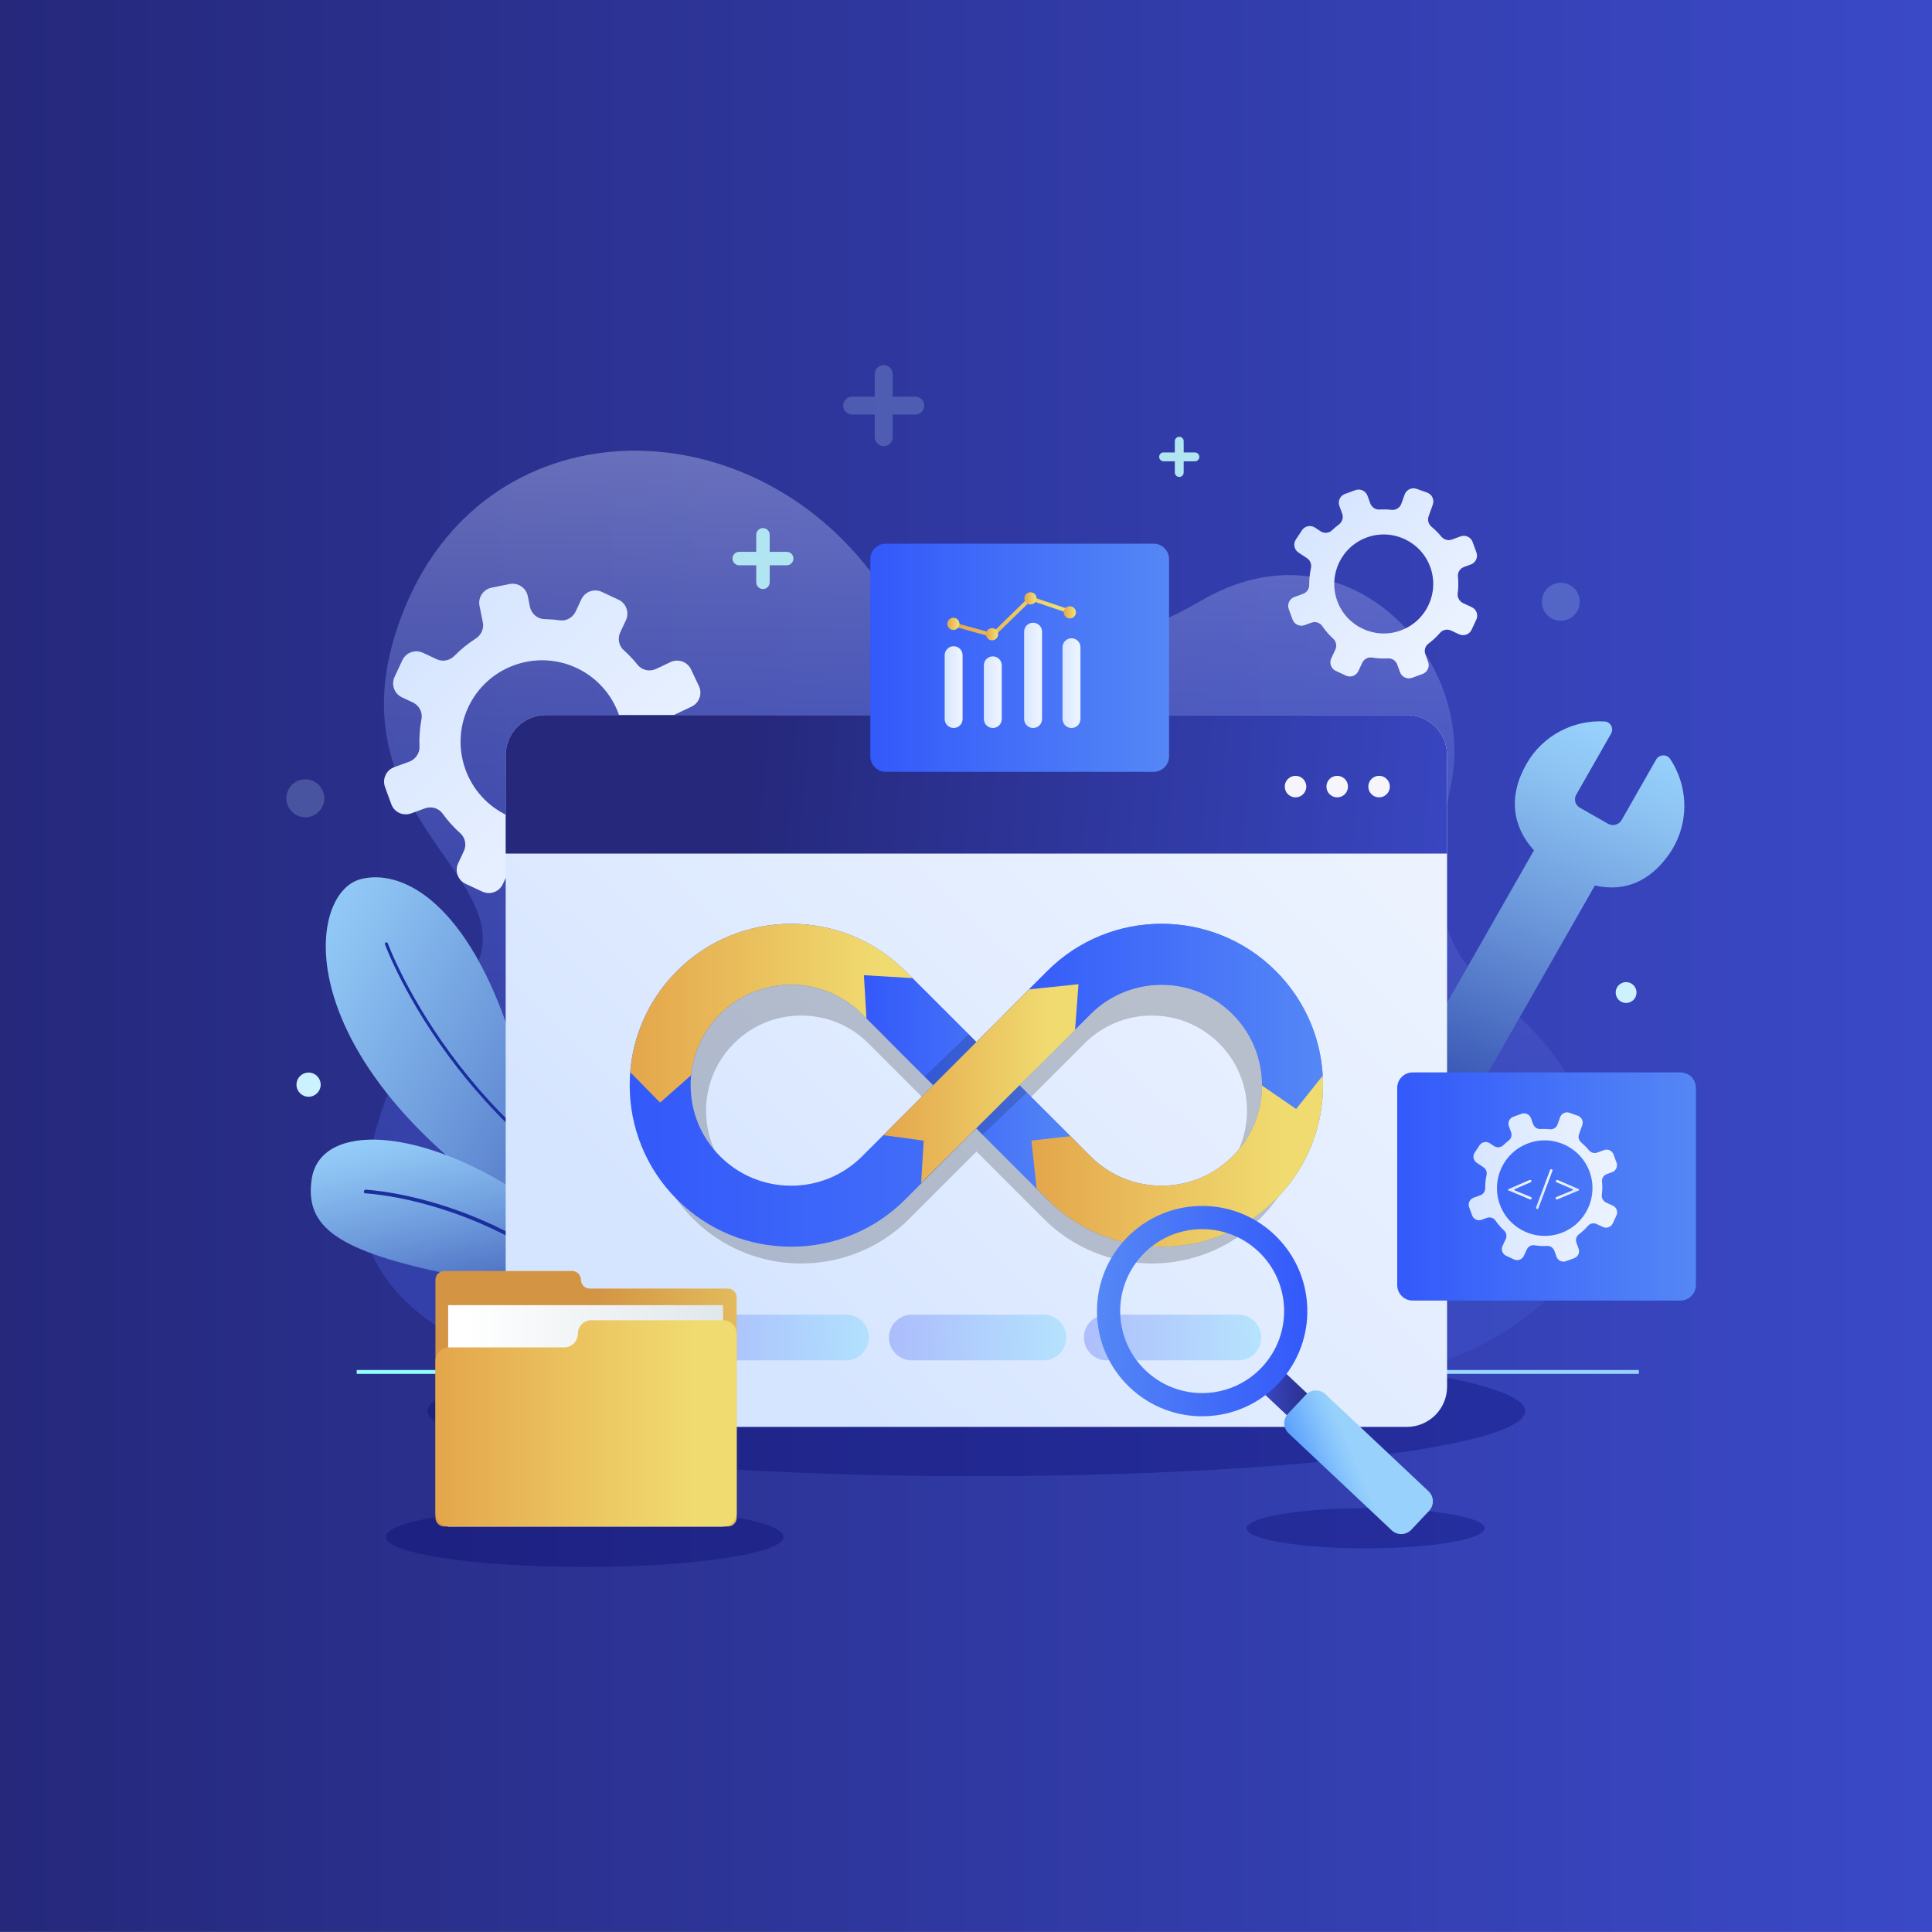 <?xml version="1.0" encoding="utf-8"?>
<!-- Generator: Adobe Illustrator 27.5.0, SVG Export Plug-In . SVG Version: 6.00 Build 0)  -->
<svg version="1.1" xmlns="http://www.w3.org/2000/svg" xmlns:xlink="http://www.w3.org/1999/xlink" x="0px" y="0px"
	 viewBox="0 0 500 500" style="enable-background:new 0 0 500 500;" xml:space="preserve">
<rect x="0" y="0" width="500" height="500" fill="#808080" stroke="none"/>
<g id="BACKGROUND">
	
		<linearGradient id="SVGID_1_" gradientUnits="userSpaceOnUse" x1="2.300138e-05" y1="250.043" x2="500" y2="250.043" gradientTransform="matrix(-1 0 0 -1 500 500)">
		<stop  offset="0" style="stop-color:#3A49C7"/>
		<stop  offset="1" style="stop-color:#25287B"/>
	</linearGradient>
	<polygon style="fill:url(#SVGID_1_);" points="0,-0.043 500,-0.043 500,499.957 0,499.957 	"/>
</g>
<g id="OBJECTS">
	
		<linearGradient id="_x3C_Path_x3E__00000053517450760595397690000015218066610120627132_" gradientUnits="userSpaceOnUse" x1="247.133" y1="397.454" x2="244.999" y2="63.334" gradientTransform="matrix(-1 0 0 1 500.778 0)">
		<stop  offset="0" style="stop-color:#3E51C9;stop-opacity:0.67"/>
		<stop  offset="0.249" style="stop-color:#4153CA;stop-opacity:0.67"/>
		<stop  offset="0.398" style="stop-color:#495BCC;stop-opacity:0.67"/>
		<stop  offset="0.521" style="stop-color:#5768D0;stop-opacity:0.67"/>
		<stop  offset="0.629" style="stop-color:#6B7AD6;stop-opacity:0.67"/>
		<stop  offset="0.728" style="stop-color:#8692DD;stop-opacity:0.67"/>
		<stop  offset="0.82" style="stop-color:#A6AFE6;stop-opacity:0.67"/>
		<stop  offset="0.907" style="stop-color:#CCD1F1;stop-opacity:0.67"/>
		<stop  offset="0.987" style="stop-color:#F7F8FD;stop-opacity:0.67"/>
		<stop  offset="1" style="stop-color:#FFFFFF;stop-opacity:0.67"/>
	</linearGradient>
	
		<path id="_x3C_Path_x3E__00000098192004759918720970000006433018129341334684_" style="opacity:0.7;fill:url(#_x3C_Path_x3E__00000053517450760595397690000015218066610120627132_);" d="
		M362.033,354.869c13.721,0,69.153-23.855,48.203-68.329c-18.246-38.732-46.698-25.35-34.69-83.612
		c6.777-32.882-27.375-69.162-64.488-47.588c-20.956,12.182-62.264,27.13-82.718-3.176c-32.237-47.765-101.219-48.509-123.412,4.736
		c-23.767,57.02,37.7,71.138,14.845,98.486c-8.434,10.093-18.746,14.857-25.696,50.678c-4.905,25.278,22.921,45.641,47.823,46.395
		L362.033,354.869z"/>
	<g>
		<path style="opacity:0.2;fill:#CCF2FF;" d="M83.927,206.597c0,2.714-2.201,4.915-4.915,4.915c-2.715,0-4.915-2.201-4.915-4.915
			c0-2.715,2.2-4.915,4.915-4.915C81.727,201.682,83.927,203.882,83.927,206.597z"/>
		<path style="fill:#CCF2FF;" d="M423.534,256.869c0,1.491-1.209,2.7-2.7,2.7c-1.491,0-2.7-1.209-2.7-2.7c0-1.491,1.209-2.7,2.7-2.7
			C422.326,254.169,423.534,255.378,423.534,256.869z"/>
		<path style="fill:#B1E5F2;" d="M309.243,117.088h-2.904v-2.902c0-0.633-0.515-1.148-1.149-1.148c-0.634,0-1.148,0.514-1.148,1.148
			v2.902h-2.902c-0.634,0-1.149,0.515-1.149,1.148c0,0.634,0.515,1.149,1.149,1.149h2.902v2.903c0,0.634,0.515,1.148,1.148,1.148
			c0.634,0,1.149-0.515,1.149-1.148v-2.903h2.904c0.634,0,1.149-0.515,1.149-1.149C310.391,117.603,309.877,117.088,309.243,117.088
			z"/>
		<path style="fill:#B1E5F2;" d="M203.602,142.81h-4.405v-4.403c0-0.961-0.781-1.741-1.743-1.741c-0.961,0-1.742,0.78-1.742,1.741
			v4.403h-4.402c-0.961,0-1.743,0.781-1.743,1.742c0,0.962,0.781,1.743,1.743,1.743h4.402v4.404c0,0.961,0.781,1.742,1.742,1.742
			c0.962,0,1.743-0.781,1.743-1.742v-4.404h4.405c0.962,0,1.742-0.781,1.742-1.743C205.344,143.59,204.564,142.81,203.602,142.81z"
			/>
		<path style="fill:#CCF2FF;" d="M82.991,280.707c0,1.729-1.402,3.131-3.131,3.131c-1.729,0-3.132-1.402-3.132-3.131
			c0-1.729,1.402-3.131,3.132-3.131C81.59,277.576,82.991,278.978,82.991,280.707z"/>
		<path style="opacity:0.2;fill:#CCF2FF;" d="M408.849,155.736c0,2.714-2.2,4.915-4.915,4.915c-2.715,0-4.915-2.2-4.915-4.915
			c0-2.715,2.201-4.915,4.915-4.915C406.649,150.821,408.849,153.021,408.849,155.736z"/>
		<path style="opacity:0.2;fill:#CCF2FF;" d="M236.876,102.649h-5.858v-5.855c0-1.278-1.039-2.316-2.318-2.316
			c-1.278,0-2.316,1.038-2.316,2.316v5.855h-5.854c-1.278,0-2.317,1.038-2.317,2.316c0,1.279,1.039,2.317,2.317,2.317h5.854v5.856
			c0,1.279,1.038,2.317,2.316,2.317c1.279,0,2.318-1.038,2.318-2.317v-5.856h5.858c1.28,0,2.317-1.038,2.317-2.317
			C239.193,103.688,238.155,102.649,236.876,102.649z"/>
	</g>
	<g>
		
			<linearGradient id="SVGID_00000124875887151059744160000017688601012021393802_" gradientUnits="userSpaceOnUse" x1="322.638" y1="395.516" x2="384.218" y2="395.516">
			<stop  offset="0.031" style="stop-color:#00006A"/>
			<stop  offset="1" style="stop-color:#00006A"/>
		</linearGradient>
		<path style="opacity:0.3;fill:url(#SVGID_00000124875887151059744160000017688601012021393802_);" d="M384.218,395.516
			c0,2.869-13.785,5.195-30.79,5.195c-17.005,0-30.79-2.326-30.79-5.195c0-2.869,13.785-5.195,30.79-5.195
			C370.433,390.322,384.218,392.647,384.218,395.516z"/>
		
			<linearGradient id="SVGID_00000124160079171560840120000002235949662874991011_" gradientUnits="userSpaceOnUse" x1="99.841" y1="397.744" x2="202.774" y2="397.744">
			<stop  offset="0.031" style="stop-color:#00006A"/>
			<stop  offset="1" style="stop-color:#00006A"/>
		</linearGradient>
		
			<ellipse style="opacity:0.3;fill:url(#SVGID_00000124160079171560840120000002235949662874991011_);" cx="151.308" cy="397.744" rx="51.467" ry="7.778"/>
		
			<linearGradient id="SVGID_00000118358872670069751080000010418184450004476853_" gradientUnits="userSpaceOnUse" x1="110.664" y1="365.201" x2="394.707" y2="365.201">
			<stop  offset="0.031" style="stop-color:#00006A"/>
			<stop  offset="1" style="stop-color:#00006A"/>
		</linearGradient>
		
			<ellipse style="opacity:0.3;fill:url(#SVGID_00000118358872670069751080000010418184450004476853_);" cx="252.686" cy="365.201" rx="142.022" ry="16.834"/>
	</g>
	<g>
		
			<linearGradient id="_x3C_Path_x3E__00000029766536417769873260000011803613548979217294_" gradientUnits="userSpaceOnUse" x1="119.067" y1="184.776" x2="199.575" y2="184.776" gradientTransform="matrix(0.706 0.708 -0.708 0.706 158.42 -51.839)">
			<stop  offset="0" style="stop-color:#D6E5FF"/>
			<stop  offset="0.306" style="stop-color:#DEEAFF"/>
			<stop  offset="1" style="stop-color:#ECF3FF"/>
		</linearGradient>
		
			<path id="_x3C_Path_x3E__00000038402885405907841420000010402147086606555537_" style="fill:url(#_x3C_Path_x3E__00000029766536417769873260000011803613548979217294_);" d="
			M130.123,228.814l1.468-3.146c0.733-1.57,2.399-2.528,4.114-2.277c2.274,0.332,4.556,0.41,6.807,0.249
			c1.757-0.126,3.372,0.968,3.975,2.623l1.298,3.569c0.755,2.075,3.049,3.146,5.124,2.391l4.462-1.622
			c2.075-0.755,3.146-3.049,2.391-5.125l-1.374-3.777c-0.599-1.646-0.109-3.522,1.28-4.589c1.894-1.456,3.638-3.136,5.184-5.025
			c1.137-1.389,3.1-1.781,4.727-1.022l2.779,1.297c2.001,0.934,4.381,0.068,5.314-1.933l2.007-4.302
			c0.934-2.001,0.069-4.38-1.933-5.314l-3.58-1.67c-1.564-0.73-2.445-2.377-2.279-4.095c0.189-1.957,0.193-3.913,0.021-5.844
			c-0.152-1.701,0.721-3.326,2.265-4.056l4.8-2.268c1.997-0.944,2.851-3.327,1.907-5.324l-2.029-4.292
			c-0.943-1.997-3.327-2.85-5.324-1.907l-3.734,1.764c-1.656,0.782-3.643,0.35-4.791-1.077c-1.079-1.342-2.274-2.604-3.579-3.769
			c-1.294-1.154-1.633-3.046-0.9-4.617l1.468-3.147c0.934-2.001,0.068-4.38-1.933-5.314l-4.302-2.007
			c-2.001-0.934-4.38-0.068-5.314,1.933l-1.458,3.126c-0.737,1.58-2.413,2.546-4.139,2.297c-1.302-0.188-2.606-0.293-3.905-0.318
			c-1.856-0.035-3.427-1.379-3.795-3.198l-0.557-2.752c-0.438-2.165-2.548-3.564-4.712-3.126l-4.653,0.942
			c-2.164,0.438-3.564,2.548-3.126,4.712l0.86,4.25c0.334,1.648-0.418,3.298-1.834,4.204c-1.98,1.269-3.829,2.762-5.503,4.467
			c-1.208,1.23-3.035,1.615-4.597,0.886l-3.584-1.672c-2.001-0.934-4.381-0.069-5.314,1.933l-2.007,4.302
			c-0.934,2.001-0.068,4.381,1.933,5.314l2.779,1.297c1.627,0.759,2.587,2.517,2.253,4.281c-0.452,2.386-0.62,4.788-0.522,7.162
			c0.072,1.744-1.048,3.318-2.688,3.915l-3.842,1.397c-2.075,0.755-3.146,3.049-2.391,5.125l1.622,4.462
			c0.755,2.075,3.049,3.146,5.125,2.391l3.601-1.31c1.657-0.603,3.535-0.066,4.566,1.364c1.328,1.842,2.862,3.553,4.589,5.092
			c1.294,1.154,1.629,3.046,0.896,4.617l-1.467,3.144c-0.934,2.001-0.069,4.38,1.933,5.314l4.302,2.007
			C126.81,231.68,129.189,230.815,130.123,228.814z M121.178,183.052c4.923-10.552,17.469-15.114,28.021-10.191
			c10.552,4.924,15.114,17.469,10.191,28.02c-4.923,10.552-17.469,15.114-28.021,10.191
			C120.817,206.149,116.254,193.604,121.178,183.052z"/>
		
			<linearGradient id="_x3C_Path_x3E__00000098214088176640182150000005605928609199615417_" gradientUnits="userSpaceOnUse" x1="335.297" y1="81.834" x2="384.082" y2="81.834" gradientTransform="matrix(0.664 0.748 -0.748 0.664 180.483 -172.329)">
			<stop  offset="0" style="stop-color:#D6E5FF"/>
			<stop  offset="0.306" style="stop-color:#DEEAFF"/>
			<stop  offset="1" style="stop-color:#ECF3FF"/>
		</linearGradient>
		
			<path id="_x3C_Path_x3E__00000115472317326137861090000011019343281715413156_" style="fill:url(#_x3C_Path_x3E__00000098214088176640182150000005605928609199615417_);" d="
			M369.602,171.313l-0.723-1.981c-0.361-0.989-0.058-2.116,0.786-2.747c1.119-0.836,2.131-1.784,3.028-2.821
			c0.7-0.81,1.863-1.035,2.834-0.584l2.092,0.973c1.217,0.566,2.661,0.038,3.227-1.178l1.217-2.615
			c0.566-1.217,0.038-2.661-1.178-3.227l-2.214-1.03c-0.965-0.449-1.561-1.464-1.425-2.52c0.187-1.439,0.212-2.91,0.063-4.386
			c-0.11-1.085,0.564-2.098,1.589-2.471l1.75-0.639c1.26-0.46,1.909-1.855,1.449-3.115l-0.989-2.71
			c-0.46-1.26-1.855-1.909-3.115-1.449l-2.255,0.823c-0.985,0.36-2.071,0.032-2.739-0.777c-0.76-0.921-1.6-1.762-2.504-2.517
			c-0.797-0.664-1.121-1.737-0.772-2.715l1.084-3.038c0.451-1.264-0.208-2.654-1.471-3.105l-2.717-0.969
			c-1.264-0.451-2.653,0.208-3.104,1.472l-0.843,2.363c-0.374,1.048-1.413,1.717-2.519,1.598c-1.041-0.112-2.096-0.139-3.157-0.078
			c-1.052,0.061-2.011-0.605-2.372-1.594l-0.723-1.982c-0.46-1.26-1.855-1.909-3.115-1.449l-2.71,0.989
			c-1.26,0.46-1.909,1.855-1.449,3.115l0.719,1.968c0.363,0.995,0.06,2.13-0.788,2.766c-0.64,0.479-1.244,0.995-1.813,1.543
			c-0.811,0.783-2.063,0.882-3.004,0.26l-1.422-0.941c-1.119-0.74-2.626-0.434-3.367,0.685l-1.592,2.405
			c-0.74,1.119-0.434,2.626,0.685,3.367l2.197,1.454c0.852,0.564,1.239,1.595,1.021,2.593c-0.304,1.396-0.455,2.832-0.44,4.284
			c0.011,1.048-0.607,1.998-1.592,2.357l-2.257,0.824c-1.26,0.46-1.909,1.855-1.449,3.115l0.989,2.71
			c0.46,1.26,1.855,1.909,3.115,1.449l1.75-0.639c1.025-0.374,2.192-0.033,2.808,0.868c0.832,1.218,1.794,2.321,2.857,3.298
			c0.781,0.717,0.978,1.874,0.53,2.836l-1.047,2.252c-0.566,1.216-0.039,2.661,1.178,3.227l2.615,1.217
			c1.217,0.566,2.661,0.038,3.227-1.178l0.982-2.111c0.452-0.971,1.489-1.549,2.546-1.379c1.362,0.219,2.756,0.293,4.159,0.212
			c1.051-0.061,2.009,0.607,2.37,1.596l0.723,1.98c0.46,1.26,1.855,1.909,3.115,1.449l2.71-0.989
			C369.414,173.968,370.062,172.573,369.602,171.313z M346.082,155.524c-2.426-6.645,0.995-13.999,7.64-16.425
			s13.999,0.995,16.425,7.64c2.426,6.645-0.995,13.999-7.64,16.425C355.861,165.59,348.507,162.169,346.082,155.524z"/>
		
			<linearGradient id="SVGID_00000136390054654625590620000012663185092100059019_" gradientUnits="userSpaceOnUse" x1="345.524" y1="245.041" x2="253.521" y2="155.663" gradientTransform="matrix(-0.92 0.391 0.391 0.92 588.376 -54.83)">
			<stop  offset="0" style="stop-color:#1A2E9D"/>
			<stop  offset="0.197" style="stop-color:#3754B3"/>
			<stop  offset="0.581" style="stop-color:#6B97DA"/>
			<stop  offset="0.858" style="stop-color:#8CC2F2"/>
			<stop  offset="1" style="stop-color:#98D2FC"/>
		</linearGradient>
		<path style="fill:url(#SVGID_00000136390054654625590620000012663185092100059019_);" d="M362.697,280.21l34.291-60.141
			c-5.605-6.154-6.711-14.003-1.945-22.362c4.252-7.457,12.227-11.452,20.253-10.994c1.533,0.088,2.407,1.814,1.646,3.148
			l-9.02,15.819c-0.668,1.172-0.26,2.664,0.912,3.332l7.323,4.175c1.239,0.707,2.817,0.275,3.524-0.964l8.911-15.629
			c0.779-1.367,2.76-1.496,3.633-0.187c4.893,7.346,5.129,17.36-0.641,25.187c-4.488,6.086-10.67,9.408-18.836,7.578l-34.291,60.141
			c5.605,6.154,6.711,14.003,1.945,22.362c-4.252,7.457-12.227,11.452-20.253,10.994c-1.533-0.088-2.407-1.814-1.646-3.148
			l9.02-15.82c0.668-1.172,0.26-2.664-0.912-3.332l-7.323-4.175c-1.239-0.707-2.817-0.275-3.524,0.965l-8.911,15.629
			c-0.78,1.367-2.76,1.496-3.633,0.187c-4.893-7.345-5.129-17.36,0.641-25.187C348.349,281.701,354.531,278.379,362.697,280.21z"/>
	</g>
	<g>
		<g id="_x3C_Group_x3E_">
			
				<linearGradient id="_x3C_Path_x3E__00000022521095005757786150000014977954646341785474_" gradientUnits="userSpaceOnUse" x1="-80.106" y1="338.786" x2="80.644" y2="338.786" gradientTransform="matrix(-0.891 -0.454 -0.341 0.668 253.278 54.76)">
				<stop  offset="0" style="stop-color:#1A2E9D"/>
				<stop  offset="0.197" style="stop-color:#3754B3"/>
				<stop  offset="0.581" style="stop-color:#6B97DA"/>
				<stop  offset="0.858" style="stop-color:#8CC2F2"/>
				<stop  offset="1" style="stop-color:#98D2FC"/>
			</linearGradient>
			<path id="_x3C_Path_x3E_" style="fill:url(#_x3C_Path_x3E__00000022521095005757786150000014977954646341785474_);" d="
				M216.352,309.686c0,0-68.387,4.029-85.045-43.984c-11.527-33.222-27.913-40.864-38.041-38.16
				c-15.694,4.19-20.245,57.354,68.364,101.613C234.596,365.601,216.352,309.686,216.352,309.686z"/>
			<g id="_x3C_Path_x3E__00000094618730640875664120000012230672624037883533_">
				<path id="_x3C_Path_x3E__00000036933167440679539310000005649388798774270879_" style="fill:#1A2E9D;" d="M181.307,323.257
					c1.604,0.618,3.231,1.213,4.893,1.787c0.204,0.07,0.427-0.038,0.497-0.242c0.07-0.204-0.046-0.405-0.242-0.497
					c-33.728-11.649-55.346-32.836-67.538-48.557c-13.208-17.031-18.502-31.476-18.553-31.62c-0.073-0.204-0.297-0.308-0.499-0.235
					c-0.203,0.073-0.308,0.297-0.235,0.499c0.053,0.145,5.388,14.706,18.67,31.834C129.957,291.258,150.185,311.26,181.307,323.257z
					"/>
			</g>
		</g>
		<g id="_x3C_Group_x3E__00000075844678085420914090000009639731907470735273_">
			
				<linearGradient id="_x3C_Path_x3E__00000090973514983118520290000005032140606610978710_" gradientUnits="userSpaceOnUse" x1="-521.462" y1="-251.382" x2="-450.18" y2="-223.058" gradientTransform="matrix(-0.64 -0.768 0.599 -0.498 -44.945 -169.044)">
				<stop  offset="0" style="stop-color:#1A2E9D"/>
				<stop  offset="0.197" style="stop-color:#3754B3"/>
				<stop  offset="0.581" style="stop-color:#6B97DA"/>
				<stop  offset="0.858" style="stop-color:#8CC2F2"/>
				<stop  offset="1" style="stop-color:#98D2FC"/>
			</linearGradient>
			
				<path id="_x3C_Path_x3E__00000112609789888543870540000004037482106304096925_" style="fill:url(#_x3C_Path_x3E__00000090973514983118520290000005032140606610978710_);" d="
				M156.671,345.783c0,0-4.276-8.61-39.541-15.845c-29.903-6.136-38.24-12.342-36.48-24.703
				c3.028-21.263,55.021-10.255,90.407,39.113C183.847,362.192,156.671,345.783,156.671,345.783z"/>
			<g id="_x3C_Path_x3E__00000015319717345469308730000013832850503135281031_">
				<path id="_x3C_Path_x3E__00000114058869728514435250000014079184251875363222_" style="fill:#1A2E9D;" d="M170.447,354.672
					c0.107,0.009,0.222-0.034,0.318-0.131c0.181-0.18,0.223-0.479,0.093-0.669c-30.056-43.77-75.763-45.949-76.215-45.978
					c-0.22-0.008-0.429,0.197-0.467,0.458c-0.039,0.262,0.097,0.475,0.327,0.488c0.462,0.011,45.84,2.203,75.699,45.686
					C170.264,354.616,170.352,354.664,170.447,354.672z"/>
			</g>
		</g>
	</g>
	
		<linearGradient id="SVGID_00000018950458274308665280000010144767963486354567_" gradientUnits="userSpaceOnUse" x1="92.313" y1="355.052" x2="424.132" y2="355.052">
		<stop  offset="0" style="stop-color:#93FFFF"/>
		<stop  offset="1" style="stop-color:#98D2FC"/>
	</linearGradient>
	
		<line style="fill:none;stroke:url(#SVGID_00000018950458274308665280000010144767963486354567_);stroke-miterlimit:10;" x1="92.313" y1="355.052" x2="424.132" y2="355.052"/>
	<g>
		<g>
			
				<linearGradient id="_x3C_Rectangle_x3E__00000087376476029425409760000013612988525473610399_" gradientUnits="userSpaceOnUse" x1="194.182" y1="338.759" x2="361.409" y2="162.689">
				<stop  offset="0" style="stop-color:#D6E5FF"/>
				<stop  offset="0.247" style="stop-color:#DEEAFF"/>
				<stop  offset="0.807" style="stop-color:#ECF3FF"/>
			</linearGradient>
			
				<path id="_x3C_Rectangle_x3E__00000139992963100842699270000010933521496640963004_" style="fill:url(#_x3C_Rectangle_x3E__00000087376476029425409760000013612988525473610399_);" d="
				M364.091,369.276h-222.81c-5.75,0-10.411-4.661-10.411-10.411V195.458c0-5.75,4.661-10.411,10.411-10.411h222.81
				c5.75,0,10.411,4.661,10.411,10.411v163.407C374.502,364.615,369.841,369.276,364.091,369.276z"/>
			
				<linearGradient id="_x3C_Rectangle_x3E__00000010280868398668995840000015952124612360396950_" gradientUnits="userSpaceOnUse" x1="173.822" y1="215.535" x2="374.324" y2="198.306" gradientTransform="matrix(-1 0 0 1 567.657 0)">
				<stop  offset="0" style="stop-color:#3A49C7"/>
				<stop  offset="1" style="stop-color:#25287B"/>
			</linearGradient>
			
				<path id="_x3C_Rectangle_x3E__00000017511330452097402370000008952645455034994093_" style="fill:url(#_x3C_Rectangle_x3E__00000010280868398668995840000015952124612360396950_);" d="
				M130.869,220.911h243.633v-25.453c0-5.75-4.661-10.411-10.411-10.411h-222.81c-5.75,0-10.411,4.661-10.411,10.411V220.911z"/>
			<path style="fill:#F7F5FC;" d="M359.692,203.569c0,1.539-1.248,2.787-2.787,2.787c-1.539,0-2.787-1.248-2.787-2.787
				c0-1.539,1.248-2.787,2.787-2.787C358.444,200.782,359.692,202.03,359.692,203.569z"/>
			<path style="fill:#F7F5FC;" d="M348.855,203.569c0,1.539-1.248,2.787-2.787,2.787c-1.539,0-2.787-1.248-2.787-2.787
				c0-1.539,1.248-2.787,2.787-2.787C347.607,200.782,348.855,202.03,348.855,203.569z"/>
			<path style="fill:#F7F5FC;" d="M338.07,203.569c0,1.539-1.248,2.787-2.787,2.787c-1.539,0-2.787-1.248-2.787-2.787
				c0-1.539,1.248-2.787,2.787-2.787C336.822,200.782,338.07,202.03,338.07,203.569z"/>
		</g>
		<g>
			<path style="opacity:0.2;" d="M326.077,259.466c-0.39-0.39-0.788-0.769-1.191-1.141c-0.053-0.049-0.107-0.098-0.16-0.146
				c-0.133-0.122-0.271-0.238-0.405-0.357c-0.217-0.192-0.434-0.385-0.654-0.573c-0.111-0.094-0.222-0.188-0.334-0.281
				c-0.153-0.127-0.308-0.251-0.463-0.375c-0.148-0.119-0.296-0.238-0.446-0.355c-0.174-0.136-0.349-0.271-0.524-0.404
				c-0.155-0.117-0.31-0.235-0.466-0.35c-0.089-0.065-0.18-0.126-0.27-0.19c-0.242-0.174-0.486-0.347-0.732-0.516
				c-0.265-0.182-0.532-0.361-0.802-0.536c-0.214-0.139-0.429-0.276-0.646-0.411c-0.051-0.032-0.102-0.064-0.153-0.096
				c-0.256-0.158-0.513-0.315-0.773-0.467c-0.154-0.09-0.308-0.178-0.463-0.266c-0.018-0.01-0.037-0.02-0.055-0.03
				c-0.01-0.005-0.019-0.011-0.029-0.016c-0.031-0.018-0.064-0.035-0.095-0.052c-0.318-0.178-0.635-0.356-0.957-0.526
				c-0.18-0.094-0.362-0.182-0.543-0.274c-0.359-0.182-0.718-0.365-1.083-0.535c-0.001,0-0.001,0-0.001-0.001h0
				c-0.305-0.143-0.615-0.275-0.924-0.41c-0.078-0.034-0.156-0.07-0.234-0.104c-0.342-0.146-0.686-0.286-1.033-0.423
				c-0.171-0.068-0.342-0.133-0.514-0.198c-0.327-0.124-0.654-0.247-0.985-0.362c-0.211-0.074-0.426-0.141-0.638-0.211
				c-0.503-0.166-1.009-0.322-1.52-0.467c-0.274-0.078-0.548-0.155-0.823-0.228c-0.265-0.069-0.532-0.136-0.799-0.199
				c-0.323-0.077-0.647-0.149-0.973-0.218c-0.223-0.047-0.445-0.098-0.669-0.142c-0.521-0.101-1.045-0.191-1.571-0.272
				c-0.203-0.031-0.406-0.056-0.61-0.084c-0.382-0.052-0.764-0.1-1.149-0.141c-0.211-0.023-0.422-0.045-0.634-0.064
				c-0.419-0.038-0.839-0.068-1.261-0.094c-0.06-0.004-0.12-0.009-0.181-0.012c-0.155-0.008-0.309-0.016-0.464-0.023
				c-0.05-0.002-0.101-0.002-0.151-0.004c-0.532-0.023-1.064-0.038-1.6-0.038c-0.657,0-1.311,0.016-1.962,0.048
				c-0.292,0.014-0.58,0.043-0.871,0.063c-0.358,0.025-0.717,0.044-1.073,0.079c-0.37,0.036-0.737,0.088-1.104,0.134
				c-0.272,0.034-0.546,0.06-0.817,0.1c-0.43,0.063-0.855,0.143-1.282,0.22c-0.204,0.037-0.411,0.066-0.614,0.106
				c-0.478,0.094-0.951,0.205-1.424,0.316c-0.148,0.035-0.297,0.063-0.445,0.1c-0.518,0.128-1.032,0.273-1.544,0.423
				c-0.098,0.029-0.198,0.052-0.296,0.082c-0.544,0.163-1.082,0.342-1.617,0.529c0,0,0,0,0,0c0,0,0,0-0.001,0
				c-0.002,0.001-0.004,0.001-0.007,0.002c-0.061,0.021-0.123,0.039-0.184,0.061c-0.569,0.201-1.131,0.418-1.689,0.645
				c-0.028,0.012-0.057,0.021-0.085,0.033c-0.579,0.238-1.153,0.49-1.72,0.755c-0.007,0.003-0.013,0.006-0.02,0.009
				c-0.631,0.295-1.256,0.604-1.872,0.934c-0.238,0.127-0.47,0.268-0.705,0.4c0,0-0.001,0-0.001,0.001
				c-0.085,0.048-0.17,0.097-0.255,0.145c-0.525,0.3-1.043,0.613-1.555,0.938c-0.081,0.051-0.161,0.102-0.242,0.153c0,0,0,0,0,0
				c-0.364,0.235-0.724,0.476-1.081,0.723c-0.118,0.082-0.235,0.165-0.352,0.248c0,0-0.001,0.001-0.001,0.001
				c-0.431,0.305-0.856,0.619-1.276,0.943c-0.012,0.009-0.024,0.019-0.037,0.029l0,0c-0.573,0.443-1.134,0.902-1.685,1.379
				c-0.083,0.072-0.167,0.143-0.25,0.216c-0.261,0.229-0.521,0.46-0.777,0.697c-0.305,0.281-0.606,0.568-0.903,0.86l0,0
				c-0.076,0.074-0.155,0.144-0.23,0.219l-16.949,16.949l-0.452,0.452l-17.401-17.401c-7.473-7.473-17.408-11.588-27.976-11.588
				s-20.503,4.115-27.977,11.588c-0.027,0.027-0.051,0.055-0.078,0.082l0,0c-0.001,0.001-0.001,0.001-0.002,0.002
				c-7.671,7.716-11.501,17.832-11.488,27.945c0,0.011,0.001,0.023,0.001,0.034c0.001,0.62,0.016,1.241,0.047,1.86
				c0.002,0.033,0.005,0.066,0.007,0.1c0.031,0.598,0.073,1.195,0.13,1.791c0.005,0.05,0.013,0.1,0.018,0.151
				c0.058,0.578,0.126,1.156,0.209,1.732c0.012,0.085,0.03,0.169,0.043,0.253c0.082,0.541,0.17,1.082,0.275,1.62
				c0.021,0.107,0.048,0.212,0.069,0.318c0.104,0.515,0.213,1.029,0.338,1.541c0.033,0.136,0.075,0.271,0.109,0.407
				c0.123,0.48,0.247,0.959,0.388,1.435c0.047,0.158,0.103,0.315,0.152,0.473c0.14,0.451,0.279,0.902,0.435,1.348
				c0.065,0.186,0.141,0.368,0.208,0.553c0.152,0.416,0.303,0.832,0.469,1.244c0.085,0.209,0.181,0.414,0.27,0.622
				c0.163,0.383,0.322,0.768,0.498,1.146c0.107,0.23,0.227,0.456,0.338,0.685c0.171,0.351,0.338,0.705,0.52,1.052
				c0.131,0.249,0.275,0.493,0.412,0.74c0.178,0.321,0.349,0.645,0.536,0.962c0.159,0.268,0.332,0.531,0.497,0.796
				c0.18,0.289,0.353,0.581,0.542,0.867c0.185,0.28,0.385,0.554,0.578,0.83c0.184,0.264,0.36,0.531,0.551,0.791
				c0.209,0.285,0.434,0.562,0.652,0.843c0.189,0.244,0.371,0.492,0.567,0.732c0.251,0.308,0.519,0.607,0.781,0.91
				c0.177,0.205,0.346,0.414,0.529,0.616c0.451,0.5,0.918,0.991,1.399,1.473c0.464,0.464,0.937,0.912,1.418,1.348
				c0.216,0.196,0.44,0.381,0.66,0.571c0.263,0.228,0.524,0.459,0.791,0.679c0,0,0.001,0.001,0.001,0.001c0,0,0,0,0,0
				c0.299,0.246,0.604,0.478,0.908,0.714c0.19,0.147,0.378,0.298,0.57,0.441c0.001,0.001,0.001,0.001,0.002,0.002l0,0
				c0.212,0.158,0.425,0.31,0.639,0.463l0,0c0,0,0.001,0.001,0.001,0.001c0.15,0.107,0.302,0.211,0.454,0.316
				c0.136,0.094,0.271,0.192,0.408,0.284c0.414,0.28,0.834,0.547,1.256,0.809c0.091,0.056,0.181,0.114,0.272,0.17
				c0.001,0.001,0.003,0.002,0.004,0.003c0,0,0,0,0.001,0c0.43,0.262,0.865,0.514,1.303,0.758c0.143,0.08,0.285,0.161,0.428,0.238
				c0.322,0.174,0.646,0.344,0.972,0.509c0.081,0.041,0.162,0.084,0.244,0.124c0.011,0.005,0.022,0.01,0.033,0.016
				c0.074,0.037,0.15,0.071,0.225,0.108c0.367,0.179,0.734,0.355,1.105,0.522c0.075,0.034,0.151,0.065,0.227,0.098
				c0.606,0.268,1.218,0.521,1.834,0.757c0.22,0.085,0.44,0.169,0.662,0.25c0.062,0.022,0.123,0.047,0.185,0.069
				c0.231,0.083,0.462,0.161,0.694,0.239c0.172,0.058,0.344,0.114,0.517,0.17c0.149,0.048,0.298,0.095,0.448,0.141
				c0.204,0.063,0.407,0.129,0.612,0.188c0.116,0.034,0.233,0.062,0.349,0.095c0.197,0.055,0.394,0.108,0.591,0.161
				c0.176,0.047,0.351,0.096,0.527,0.139c0.159,0.04,0.318,0.077,0.477,0.115c0.144,0.034,0.289,0.066,0.434,0.098
				c0.261,0.059,0.522,0.114,0.784,0.168c0.223,0.045,0.445,0.09,0.669,0.132c0.275,0.051,0.551,0.098,0.827,0.143
				c0.191,0.031,0.381,0.064,0.573,0.093c0.085,0.013,0.17,0.028,0.255,0.04c0.212,0.03,0.425,0.053,0.637,0.08
				c0.201,0.026,0.402,0.053,0.604,0.075c0.133,0.015,0.266,0.028,0.4,0.041c0.17,0.017,0.339,0.03,0.509,0.045
				c0.183,0.016,0.365,0.035,0.548,0.048c0.236,0.017,0.472,0.028,0.708,0.042c0.16,0.009,0.321,0.019,0.481,0.026
				c0.09,0.004,0.18,0.01,0.269,0.013c0.487,0.018,0.974,0.028,1.461,0.028c2.533,0,5.066-0.241,7.561-0.723
				c1.247-0.241,2.486-0.542,3.71-0.904c0.612-0.181,1.22-0.377,1.825-0.588c2.417-0.844,4.768-1.928,7.015-3.254
				c0.562-0.331,1.117-0.678,1.665-1.039c2.193-1.446,4.272-3.133,6.201-5.062l17.401-17.401l5.523,5.523l0,0l5.073,5.074
				l0.032,0.031l0,0l6.773,6.773c0.482,0.482,0.974,0.949,1.474,1.401c1.501,1.356,3.082,2.576,4.727,3.661
				c1.096,0.723,2.221,1.386,3.369,1.988c1.148,0.603,2.32,1.145,3.511,1.627c4.763,1.928,9.829,2.892,14.895,2.892
				c0.633,0,1.267-0.015,1.899-0.045c3.574-0.17,7.127-0.832,10.557-1.963l0,0c0,0,0,0,0,0c0.213-0.07,0.428-0.132,0.639-0.206
				c0.805-0.281,1.6-0.599,2.389-0.933c0.017-0.007,0.033-0.014,0.05-0.021c0.09-0.038,0.179-0.078,0.269-0.117
				c0.288-0.125,0.579-0.242,0.864-0.375c0.233-0.108,0.461-0.229,0.693-0.342c0.081-0.039,0.162-0.077,0.243-0.116
				c0.085-0.042,0.17-0.086,0.254-0.129c0.33-0.166,0.658-0.337,0.983-0.513c0.16-0.086,0.319-0.175,0.477-0.264
				c0.102-0.057,0.204-0.111,0.305-0.169c0.053-0.03,0.104-0.061,0.157-0.091c0.11-0.063,0.222-0.12,0.331-0.184
				c0.111-0.066,0.219-0.139,0.33-0.206c0.058-0.035,0.116-0.068,0.173-0.103c0.221-0.134,0.439-0.274,0.657-0.413
				c0.106-0.068,0.214-0.133,0.32-0.202c0.008-0.005,0.017-0.01,0.025-0.016c0.161-0.105,0.319-0.214,0.479-0.322
				c0.046-0.031,0.092-0.061,0.137-0.092c0.107-0.073,0.215-0.142,0.321-0.216c0.195-0.136,0.388-0.276,0.582-0.416
				c0.115-0.083,0.232-0.163,0.347-0.248c0.006-0.005,0.012-0.009,0.018-0.014c0.201-0.148,0.398-0.302,0.597-0.454
				c0.111-0.085,0.224-0.168,0.334-0.255c0.119-0.094,0.237-0.191,0.355-0.287c0.111-0.089,0.221-0.178,0.331-0.268
				c0.075-0.062,0.152-0.122,0.227-0.184c0.194-0.162,0.384-0.329,0.576-0.495c0.107-0.092,0.215-0.182,0.321-0.276
				c0.056-0.05,0.111-0.102,0.167-0.152c0.081-0.073,0.161-0.147,0.241-0.221c0.065-0.059,0.13-0.118,0.194-0.177
				c0.091-0.084,0.184-0.166,0.275-0.251c0.289-0.272,0.576-0.55,0.858-0.833c0.395-0.395,0.778-0.799,1.152-1.209
				c0.358-0.389,0.704-0.786,1.044-1.187c0.001-0.001,0.001-0.002,0.002-0.002l0,0c0.993-1.168,1.922-2.379,2.765-3.639
				c0.718-1.074,1.381-2.179,1.987-3.312c0.303-0.566,0.592-1.14,0.866-1.72c2.195-4.639,3.468-9.693,3.724-14.934
				c0.032-0.655,0.048-1.313,0.048-1.974C337.665,276.874,333.549,266.938,326.077,259.466z M217.867,309.714
				c-1.082,0.512-2.201,0.944-3.349,1.291c-2.295,0.695-4.706,1.056-7.172,1.056c-0.366,0-0.73-0.011-1.094-0.027
				c-0.063-0.003-0.127-0.007-0.19-0.01c-0.067-0.003-0.133-0.008-0.2-0.012c-0.249-0.015-0.498-0.033-0.745-0.055
				c-0.024-0.002-0.047-0.004-0.071-0.006c-0.12-0.011-0.239-0.023-0.358-0.036c-0.249-0.027-0.496-0.057-0.743-0.091
				c-0.101-0.014-0.202-0.027-0.303-0.042c-0.071-0.011-0.142-0.023-0.212-0.034c-0.23-0.037-0.46-0.076-0.688-0.119
				c-0.154-0.029-0.308-0.059-0.461-0.091c-0.194-0.04-0.387-0.085-0.579-0.13c-0.14-0.033-0.28-0.063-0.419-0.099
				c-0.037-0.009-0.073-0.02-0.109-0.029c-0.096-0.025-0.19-0.052-0.286-0.078c-0.077-0.021-0.154-0.042-0.23-0.064v0
				c-0.137-0.039-0.272-0.084-0.409-0.125c-0.325-0.097-0.648-0.201-0.969-0.311c-0.161-0.056-0.321-0.113-0.48-0.172
				c-0.286-0.106-0.57-0.218-0.852-0.334c-0.144-0.06-0.289-0.116-0.432-0.179c-0.012-0.005-0.025-0.011-0.037-0.016
				c-0.387-0.169-0.77-0.348-1.148-0.537c-0.067-0.034-0.134-0.07-0.201-0.105c-0.254-0.13-0.504-0.27-0.754-0.409
				c-0.088-0.049-0.177-0.095-0.264-0.145c-0.123-0.071-0.245-0.141-0.367-0.214c-0.236-0.141-0.467-0.29-0.698-0.439
				c-0.153-0.098-0.309-0.189-0.46-0.291c-0.003-0.002-0.005-0.004-0.008-0.005c-0.286-0.194-0.563-0.401-0.841-0.608
				c-0.098-0.072-0.198-0.14-0.295-0.214c-0.098-0.075-0.196-0.152-0.293-0.229c-0.232-0.183-0.459-0.373-0.685-0.565
				c-0.054-0.046-0.109-0.089-0.163-0.135c-0.101-0.087-0.204-0.173-0.303-0.262c-0.36-0.321-0.715-0.65-1.059-0.993
				c-4.65-4.65-7.211-10.832-7.211-17.408c0-0.399,0.01-0.796,0.029-1.192c0.006-0.135,0.019-0.269,0.028-0.404
				c0.017-0.26,0.032-0.52,0.057-0.778c0.015-0.16,0.037-0.318,0.055-0.477c0.027-0.231,0.052-0.462,0.085-0.692
				c0.024-0.17,0.055-0.339,0.083-0.509c0.036-0.216,0.071-0.432,0.112-0.647c0.034-0.175,0.073-0.349,0.11-0.523
				c0.044-0.206,0.089-0.412,0.138-0.617c0.043-0.178,0.091-0.355,0.138-0.532c0.053-0.198,0.106-0.395,0.163-0.591
				c0.053-0.18,0.109-0.358,0.165-0.536c0.061-0.19,0.123-0.38,0.188-0.569c0.062-0.18,0.127-0.358,0.193-0.536
				c0.068-0.184,0.139-0.367,0.212-0.549c0.072-0.179,0.145-0.357,0.221-0.534c0.076-0.178,0.155-0.354,0.235-0.531
				c0.081-0.177,0.163-0.354,0.249-0.53c0.083-0.171,0.17-0.341,0.257-0.51c0.091-0.176,0.182-0.352,0.277-0.527
				c0.09-0.164,0.184-0.327,0.277-0.489c0.101-0.174,0.201-0.349,0.307-0.521c0.096-0.158,0.197-0.313,0.297-0.469
				c0.111-0.172,0.22-0.345,0.336-0.515c0.102-0.15,0.209-0.298,0.315-0.446c0.121-0.17,0.241-0.342,0.366-0.509
				c0.107-0.142,0.219-0.281,0.329-0.421c0.133-0.169,0.263-0.339,0.4-0.505c0.107-0.129,0.219-0.254,0.329-0.381
				c0.148-0.172,0.294-0.346,0.447-0.514c0.264-0.29,0.535-0.576,0.814-0.855c4.65-4.65,10.832-7.211,17.408-7.211
				c6.576,0,12.758,2.561,17.408,7.211l2.711,2.711l-0.001,0l14.685,14.691L230.2,299.381l0.002,0.021l-5.448,5.448
				c-0.581,0.581-1.186,1.13-1.813,1.645c-0.313,0.257-0.632,0.507-0.956,0.747C220.688,308.204,219.31,309.031,217.867,309.714z
				 M296.919,312.021c-5.905-0.281-11.727-2.672-16.226-7.171l-7.739-7.739l-1.629-1.629l-1.471-1.471l-1.731-1.731l-4.838-4.838
				l17.408-17.408c0.581-0.581,1.186-1.13,1.813-1.645c0.313-0.257,0.632-0.507,0.956-0.747c4.212-3.128,9.295-4.818,14.638-4.818
				c0.001,0,0.003,0,0.004,0c0.463,0,0.923,0.016,1.381,0.043c0.046,0.003,0.091,0.006,0.137,0.009
				c0.449,0.029,0.897,0.068,1.341,0.119c0.198,0.023,0.395,0.045,0.592,0.073c0.176,0.025,0.352,0.053,0.528,0.081
				c0.198,0.032,0.395,0.066,0.592,0.102c0.187,0.035,0.373,0.072,0.559,0.112c0.18,0.038,0.359,0.078,0.538,0.12
				c0.198,0.047,0.395,0.094,0.591,0.145c0.159,0.042,0.316,0.086,0.474,0.131c0.212,0.06,0.423,0.12,0.633,0.186
				c0.127,0.04,0.253,0.083,0.379,0.125c0.237,0.078,0.473,0.156,0.707,0.242c0.047,0.017,0.094,0.037,0.141,0.054
				c0.167,0.062,0.331,0.129,0.496,0.194c0.319,0.127,0.634,0.261,0.947,0.401c0.062,0.028,0.125,0.055,0.187,0.083
				c0.316,0.144,0.629,0.297,0.939,0.455c0.052,0.026,0.105,0.051,0.156,0.078c0.347,0.18,0.69,0.369,1.029,0.565
				c0.003,0.001,0.005,0.003,0.008,0.005c0.124,0.073,0.245,0.151,0.369,0.226c0.199,0.12,0.397,0.24,0.593,0.366
				c0.195,0.126,0.386,0.257,0.577,0.389c0.117,0.08,0.235,0.16,0.35,0.243c0.214,0.152,0.425,0.309,0.634,0.469
				c0.085,0.065,0.169,0.13,0.254,0.195c0.226,0.177,0.45,0.358,0.671,0.543c0.15,0.126,0.299,0.253,0.447,0.382
				c0.093,0.082,0.188,0.162,0.28,0.246c0.288,0.262,0.572,0.53,0.85,0.807c0.007,0.007,0.015,0.014,0.022,0.021
				c2.035,2.034,3.669,4.362,4.864,6.887c0.171,0.361,0.332,0.726,0.485,1.094c1.221,2.949,1.862,6.138,1.862,9.426
				c0,3.288-0.64,6.478-1.862,9.426c-0.153,0.369-0.314,0.733-0.485,1.094c-0.61,1.289-1.34,2.522-2.174,3.695l0,0
				c-0.191,0.269-0.388,0.534-0.591,0.797c-0.025,0.033-0.051,0.065-0.076,0.097c-0.182,0.234-0.368,0.465-0.558,0.693
				c-0.026,0.031-0.053,0.061-0.08,0.092c-0.216,0.254-0.436,0.505-0.661,0.753c-0.236,0.257-0.476,0.512-0.725,0.761
				c-0.347,0.347-0.704,0.677-1.066,0.998c-0.01,0.009-0.02,0.018-0.03,0.027c-0.097,0.086-0.195,0.168-0.293,0.251
				c-0.279,0.239-0.561,0.472-0.849,0.697c-0.104,0.082-0.209,0.164-0.314,0.243c-0.337,0.255-0.678,0.501-1.025,0.737
				c-0.048,0.032-0.094,0.067-0.142,0.099c-0.387,0.259-0.781,0.504-1.18,0.738c-0.078,0.046-0.155,0.092-0.233,0.137
				c-0.147,0.085-0.295,0.166-0.444,0.247c-0.01,0.006-0.02,0.011-0.031,0.017c-0.164,0.09-0.328,0.18-0.494,0.266
				c-0.07,0.036-0.142,0.069-0.213,0.105c-0.055,0.028-0.11,0.054-0.165,0.082c-0.364,0.18-0.731,0.351-1.102,0.512
				c-0.075,0.033-0.151,0.066-0.226,0.098c-0.023,0.01-0.046,0.02-0.069,0.03c-0.22,0.092-0.442,0.18-0.665,0.265
				c-0.089,0.034-0.177,0.067-0.266,0.1c-0.239,0.089-0.479,0.176-0.72,0.257c-0.012,0.004-0.023,0.007-0.035,0.011
				c-0.843,0.282-1.699,0.516-2.562,0.704c-0.035,0.008-0.069,0.015-0.104,0.023c-0.283,0.06-0.567,0.117-0.852,0.167l0,0
				c-0.653,0.116-1.309,0.211-1.967,0.274c-0.785,0.075-1.573,0.113-2.361,0.113C297.706,312.049,297.312,312.04,296.919,312.021z"
				/>
			
				<linearGradient id="SVGID_00000023986948685250740120000002444975068399657120_" gradientUnits="userSpaceOnUse" x1="188.012" y1="280.862" x2="367.448" y2="280.862" gradientTransform="matrix(1 0 0 1 -25.044 0)">
				<stop  offset="0" style="stop-color:#3359FA"/>
				<stop  offset="1" style="stop-color:#5587F6"/>
			</linearGradient>
			<path style="fill:url(#SVGID_00000023986948685250740120000002444975068399657120_);" d="M330.162,310.405
				c-7.894,7.894-18.389,12.241-29.553,12.241s-21.659-4.347-29.553-12.241l-18.381-18.381l-18.381,18.381
				c-7.894,7.894-18.389,12.241-29.553,12.241c-11.164,0-21.659-4.347-29.553-12.241c-16.295-16.295-16.295-42.81,0-59.105
				c8.148-8.148,18.85-12.221,29.552-12.221c10.702,0,21.405,4.074,29.553,12.221l18.381,18.381l18.382-18.381
				c8.148-8.148,18.85-12.221,29.552-12.221c10.702,0,21.405,4.074,29.553,12.221c7.894,7.894,12.241,18.389,12.241,29.553
				C342.403,292.016,338.056,302.511,330.162,310.405z M223.131,262.464c-4.912-4.912-11.442-7.617-18.389-7.617
				c-6.946,0-13.477,2.705-18.389,7.617c-4.912,4.912-7.617,11.442-7.617,18.388c0,6.946,2.705,13.477,7.617,18.389
				c4.912,4.912,11.442,7.617,18.388,7.617c6.947,0,13.477-2.705,18.389-7.617l18.389-18.389L223.131,262.464z M241.519,280.852
				l-18.389-18.389 M318.998,262.464c-10.139-10.14-26.638-10.14-36.777,0l-18.389,18.389l18.389,18.389
				c4.912,4.912,11.442,7.617,18.389,7.617c6.946,0,13.477-2.705,18.388-7.617c4.912-4.912,7.617-11.443,7.617-18.389
				C326.615,273.906,323.91,267.375,318.998,262.464z"/>
			
				<linearGradient id="SVGID_00000115480682452525112640000009738822986122421666_" gradientUnits="userSpaceOnUse" x1="188.157" y1="262.212" x2="263.786" y2="262.212" gradientTransform="matrix(1 0 0 1 -25.044 0)">
				<stop  offset="0" style="stop-color:#E4A64B"/>
				<stop  offset="0.857" style="stop-color:#F0DB70"/>
			</linearGradient>
			<path style="fill:url(#SVGID_00000115480682452525112640000009738822986122421666_);" d="M204.742,239.078
				c-10.702,0-21.405,4.074-29.552,12.221c-7.293,7.293-11.311,16.633-12.076,26.187l7.719,7.86l8.03-7.079
				c0.585-5.97,3.193-11.506,7.491-15.803c4.912-4.912,11.443-7.617,18.389-7.617c6.946,0,13.477,2.705,18.389,7.617l6.417,6.417
				l9.194-13.134l-4.447-4.447C226.147,243.152,215.444,239.078,204.742,239.078z"/>
			
				<linearGradient id="SVGID_00000085248148861395484570000014008058481876307895_" gradientUnits="userSpaceOnUse" x1="248.624" y1="281.607" x2="304.109" y2="281.607" gradientTransform="matrix(1 0 0 1 -25.044 0)">
				<stop  offset="0" style="stop-color:#3359FA"/>
				<stop  offset="1" style="stop-color:#5587F6"/>
			</linearGradient>
			<path style="fill:url(#SVGID_00000085248148861395484570000014008058481876307895_);" d="M263.832,280.852l4.51-4.51
				l-11.912-10.416l-3.754,3.754l-16.541-16.541l-12.556-0.761l0.658,11.191l17.282,17.282l-1.837,1.837l11.491,10.837l1.503-1.503
				l18.381,18.381c0.148,0.148,0.303,0.285,0.452,0.43l7.555-14.751L263.832,280.852z"/>
			
				<linearGradient id="SVGID_00000129898858781173317720000003339057179469575048_" gradientUnits="userSpaceOnUse" x1="291.972" y1="299.896" x2="367.448" y2="299.896" gradientTransform="matrix(1 0 0 1 -25.044 0)">
				<stop  offset="0" style="stop-color:#E4A64B"/>
				<stop  offset="0.857" style="stop-color:#F0DB70"/>
			</linearGradient>
			<path style="fill:url(#SVGID_00000129898858781173317720000003339057179469575048_);" d="M342.234,277.146l-15.619,3.683
				c0,0.008,0,0.016,0,0.024c0,6.946-2.705,13.477-7.617,18.389c-4.912,4.912-11.442,7.617-18.388,7.617
				c-6.947,0-13.477-2.705-18.389-7.617l-5.194-5.194l-10.099,1.135l1.349,12.443l2.78,2.78c7.894,7.894,18.39,12.241,29.553,12.241
				s21.659-4.347,29.553-12.241c7.894-7.894,12.241-18.389,12.241-29.553C342.403,279.607,342.341,278.372,342.234,277.146z"/>
			<polygon style="opacity:0.15;" points="265.732,282.756 254.326,293.635 239.327,278.6 250.67,267.673 			"/>
			
				<linearGradient id="SVGID_00000036221847857562172700000006468812894556845497_" gradientUnits="userSpaceOnUse" x1="284.54" y1="263.041" x2="367.369" y2="263.041" gradientTransform="matrix(1 0 0 1 -25.044 0)">
				<stop  offset="0" style="stop-color:#3359FA"/>
				<stop  offset="1" style="stop-color:#5587F6"/>
			</linearGradient>
			<path style="fill:url(#SVGID_00000036221847857562172700000006468812894556845497_);" d="M335.44,287.004l6.884-8.623
				c-0.593-10.233-4.854-19.773-12.162-27.082c-8.148-8.147-18.85-12.221-29.553-12.221c-10.703,0-21.405,4.074-29.552,12.221
				l-11.561,11.561l13.966,8.361l8.759-8.759c10.139-10.14,26.638-10.14,36.777,0c4.912,4.912,7.617,11.442,7.617,18.389
				c0,0.028-0.002,0.056-0.002,0.084L335.44,287.004z"/>
			
				<linearGradient id="SVGID_00000037660323537986829090000001264414940907541140_" gradientUnits="userSpaceOnUse" x1="253.638" y1="280.444" x2="304.156" y2="280.444" gradientTransform="matrix(1 0 0 1 -25.044 0)">
				<stop  offset="0" style="stop-color:#E4A64B"/>
				<stop  offset="0.857" style="stop-color:#F0DB70"/>
			</linearGradient>
			<polygon style="fill:url(#SVGID_00000037660323537986829090000001264414940907541140_);" points="278.223,266.557 
				279.111,254.713 266.304,256.053 228.594,293.778 239.051,295.202 238.388,306.175 			"/>
		</g>
		<g>
			
				<linearGradient id="SVGID_00000173883503062115213740000014543940336509518977_" gradientUnits="userSpaceOnUse" x1="178.961" y1="346.147" x2="224.847" y2="346.147">
				<stop  offset="0" style="stop-color:#8093F9"/>
				<stop  offset="1" style="stop-color:#8CDCFD"/>
			</linearGradient>
			<path style="opacity:0.5;fill:url(#SVGID_00000173883503062115213740000014543940336509518977_);" d="M218.935,352.059h-34.062
				c-3.265,0-5.912-2.647-5.912-5.912l0,0c0-3.265,2.647-5.912,5.912-5.912h34.062c3.265,0,5.912,2.647,5.912,5.912v0
				C224.847,349.412,222.2,352.059,218.935,352.059z"/>
			
				<linearGradient id="SVGID_00000086662822415815940040000008222827285731345594_" gradientUnits="userSpaceOnUse" x1="230.061" y1="346.147" x2="275.947" y2="346.147">
				<stop  offset="0" style="stop-color:#8093F9"/>
				<stop  offset="1" style="stop-color:#8CDCFD"/>
			</linearGradient>
			<path style="opacity:0.5;fill:url(#SVGID_00000086662822415815940040000008222827285731345594_);" d="M270.035,352.059h-34.062
				c-3.265,0-5.912-2.647-5.912-5.912l0,0c0-3.265,2.647-5.912,5.912-5.912h34.062c3.265,0,5.912,2.647,5.912,5.912l0,0
				C275.947,349.412,273.3,352.059,270.035,352.059z"/>
			
				<linearGradient id="SVGID_00000007422218154712379240000006717573799012048304_" gradientUnits="userSpaceOnUse" x1="280.524" y1="346.147" x2="326.41" y2="346.147">
				<stop  offset="0" style="stop-color:#8093F9"/>
				<stop  offset="1" style="stop-color:#8CDCFD"/>
			</linearGradient>
			<path style="opacity:0.5;fill:url(#SVGID_00000007422218154712379240000006717573799012048304_);" d="M320.498,352.059h-34.062
				c-3.265,0-5.912-2.647-5.912-5.912v0c0-3.265,2.647-5.912,5.912-5.912h34.062c3.265,0,5.912,2.647,5.912,5.912l0,0
				C326.41,349.412,323.763,352.059,320.498,352.059z"/>
		</g>
	</g>
	<g>
		<g>
			
				<linearGradient id="SVGID_00000161613654317398893650000001255376255308999097_" gradientUnits="userSpaceOnUse" x1="438.736" y1="377.046" x2="455.267" y2="377.046" gradientTransform="matrix(1 -0.03 0.03 1 -124.016 -1.267)">
				<stop  offset="0" style="stop-color:#3A49C7"/>
				<stop  offset="1" style="stop-color:#25287B"/>
			</linearGradient>
			<polygon style="fill:url(#SVGID_00000161613654317398893650000001255376255308999097_);" points="342.534,364.614 
				337.255,370.222 325.84,359.478 331.118,353.87 			"/>
			
				<linearGradient id="SVGID_00000031207728630759950460000011665453605585162138_" gradientUnits="userSpaceOnUse" x1="437.355" y1="404.377" x2="472.573" y2="390.553" gradientTransform="matrix(1 -0.03 0.03 1 -124.016 -1.267)">
				<stop  offset="0" style="stop-color:#065BFE"/>
				<stop  offset="0.088" style="stop-color:#1A6BFE"/>
				<stop  offset="0.403" style="stop-color:#5EA2FD"/>
				<stop  offset="0.631" style="stop-color:#88C5FC"/>
				<stop  offset="0.747" style="stop-color:#98D2FC"/>
			</linearGradient>
			<path style="fill:url(#SVGID_00000031207728630759950460000011665453605585162138_);" d="M369.853,391l-4.606,4.894
				c-1.358,1.443-3.628,1.511-5.07,0.154l-26.68-25.111c-1.443-1.358-1.511-3.628-0.154-5.07l4.606-4.894
				c1.358-1.443,3.628-1.511,5.07-0.154l26.68,25.111C371.142,387.287,371.21,389.557,369.853,391z"/>
			
				<linearGradient id="SVGID_00000091729855084241881960000011075369960497236389_" gradientUnits="userSpaceOnUse" x1="243.672" y1="348.115" x2="298.116" y2="348.115" gradientTransform="matrix(-0.999 -0.034 -0.034 0.999 593.544 0.509)">
				<stop  offset="0" style="stop-color:#3359FA"/>
				<stop  offset="1" style="stop-color:#5587F6"/>
			</linearGradient>
			<path style="fill:url(#SVGID_00000091729855084241881960000011075369960497236389_);" d="M329.772,319.491
				c-10.947-10.304-28.175-9.782-38.478,1.166c-10.304,10.947-9.782,28.175,1.166,38.478c10.947,10.303,28.175,9.782,38.478-1.166
				C341.241,347.022,340.719,329.794,329.772,319.491z M326.564,353.853c-8.03,8.532-21.457,8.939-29.988,0.909
				c-8.532-8.03-8.939-21.457-0.909-29.989c8.03-8.532,21.457-8.939,29.989-0.909C334.188,331.895,334.594,345.321,326.564,353.853z
				"/>
		</g>
		<g id="_x3C_Group_x3E__00000161601446279244403620000005063649903354944929_">
			
				<linearGradient id="_x3C_Path_x3E__00000129899925005899547330000007675474485495146670_" gradientUnits="userSpaceOnUse" x1="154.586" y1="361.995" x2="232.548" y2="361.995">
				<stop  offset="0" style="stop-color:#D39544"/>
				<stop  offset="0.857" style="stop-color:#F0DB70"/>
			</linearGradient>
			
				<path id="_x3C_Path_x3E__00000128475680291285283490000012116659287718076559_" style="fill:url(#_x3C_Path_x3E__00000129899925005899547330000007675474485495146670_);" d="
				M150.354,331.209L150.354,331.209c0-1.257-1.019-2.276-2.277-2.276h-33.112c-1.257,0-2.276,1.019-2.276,2.276v2.276v5.243v54.053
				c0,1.257,1.019,2.276,2.276,2.276h73.41c1.257,0,2.276-1.019,2.276-2.276v-57.02c0-1.257-1.019-2.276-2.276-2.276H152.63
				C151.373,333.485,150.354,332.466,150.354,331.209z"/>
			
				<linearGradient id="_x3C_Path_x3E__00000080911639288365002720000004756525748297905282_" gradientUnits="userSpaceOnUse" x1="115.983" y1="366.416" x2="187.139" y2="366.416">
				<stop  offset="0.062" style="stop-color:#FFFFFF"/>
				<stop  offset="1" style="stop-color:#E0E7EB"/>
			</linearGradient>
			
				<rect id="_x3C_Path_x3E__00000155141189474686577970000009734210337427479952_" x="115.983" y="337.774" style="fill:url(#_x3C_Path_x3E__00000080911639288365002720000004756525748297905282_);" width="71.156" height="57.284"/>
			
				<linearGradient id="_x3C_Path_x3E__00000176746948564496853980000006118578217489797013_" gradientUnits="userSpaceOnUse" x1="112.689" y1="368.367" x2="190.651" y2="368.367">
				<stop  offset="0" style="stop-color:#E4A64B"/>
				<stop  offset="0.857" style="stop-color:#F0DB70"/>
			</linearGradient>
			
				<path id="_x3C_Path_x3E__00000087385291777434633800000012882669103021279662_" style="fill:url(#_x3C_Path_x3E__00000176746948564496853980000006118578217489797013_);" d="
				M149.543,345.189L149.543,345.189c0,1.94-1.573,3.512-3.512,3.512h-29.83c-1.94,0-3.512,1.573-3.512,3.512v39.333
				c0,1.94,1.572,3.512,3.512,3.512h70.938c1.94,0,3.512-1.572,3.512-3.512v-39.567v-3.278v-3.512c0-1.94-1.572-3.512-3.512-3.512
				h-34.084C151.116,341.676,149.543,343.249,149.543,345.189z"/>
		</g>
	</g>
	<g>
		<g>
			
				<linearGradient id="SVGID_00000130608457338319406350000002732421474511453872_" gradientUnits="userSpaceOnUse" x1="288.771" y1="62.337" x2="366.075" y2="62.337" gradientTransform="matrix(-1 0 0 -1 727.673 369.399)">
				<stop  offset="0" style="stop-color:#5587F6"/>
				<stop  offset="1" style="stop-color:#3359FA"/>
			</linearGradient>
			<path style="fill:url(#SVGID_00000130608457338319406350000002732421474511453872_);" d="M365.599,277.54h69.303
				c2.209,0,4.001,1.791,4.001,4v51.043c0,2.209-1.791,4.001-4.001,4.001h-69.303c-2.209,0-4-1.791-4-4.001V281.54
				C361.598,279.331,363.389,277.54,365.599,277.54z"/>
			<g id="_x3C_Path_x3E__00000154408130609511344920000008122073820508267392_">
				<g id="_x3C_Path_x3E__00000077293450976976348910000009387040552643701427_">
					
						<linearGradient id="_x3C_Path_x3E__00000010312361502423132390000006031542315027993274_" gradientUnits="userSpaceOnUse" x1="397.518" y1="307.737" x2="401.785" y2="307.737">
						<stop  offset="0" style="stop-color:#D6E5FF"/>
						<stop  offset="0.247" style="stop-color:#DEEAFF"/>
						<stop  offset="0.807" style="stop-color:#ECF3FF"/>
					</linearGradient>
					
						<path id="_x3C_Path_x3E__00000085214017854965993510000009684380244628180896_" style="fill:url(#_x3C_Path_x3E__00000010312361502423132390000006031542315027993274_);" d="
						M397.842,312.892c-0.038,0-0.076-0.006-0.114-0.021c-0.167-0.063-0.252-0.249-0.189-0.416l3.619-9.662
						c0.063-0.168,0.246-0.255,0.417-0.189c0.167,0.063,0.252,0.249,0.189,0.416l-3.619,9.662
						C398.096,312.812,397.973,312.892,397.842,312.892z"/>
				</g>
			</g>
			<g id="_x3C_Path_x3E__00000021833859251610969190000006866406697490555323_">
				
					<linearGradient id="_x3C_Path_x3E__00000010281762946716526160000014665478554480361093_" gradientUnits="userSpaceOnUse" x1="390.27" y1="307.887" x2="396.394" y2="307.887">
					<stop  offset="0" style="stop-color:#D6E5FF"/>
					<stop  offset="0.247" style="stop-color:#DEEAFF"/>
					<stop  offset="0.807" style="stop-color:#ECF3FF"/>
				</linearGradient>
				
					<path id="_x3C_Path_x3E__00000169517968922649190700000016071943755996369584_" style="fill:url(#_x3C_Path_x3E__00000010281762946716526160000014665478554480361093_);" d="
					M396.071,310.423c-0.042,0-0.083-0.008-0.124-0.025l-5.564-2.311c-0.149-0.062-0.151-0.273-0.002-0.338l5.488-2.372
					c0.163-0.071,0.354,0.004,0.425,0.169c0.071,0.164-0.004,0.354-0.169,0.425l-4.086,1.767c-0.148,0.064-0.147,0.275,0.003,0.337
					l4.153,1.725c0.165,0.069,0.243,0.258,0.175,0.423C396.318,310.348,396.198,310.423,396.071,310.423z"/>
			</g>
			<g id="_x3C_Path_x3E__00000096769078515079626680000002652112439126689699_">
				
					<linearGradient id="_x3C_Path_x3E__00000094615446408130734120000003962810362342348420_" gradientUnits="userSpaceOnUse" x1="-653.083" y1="307.887" x2="-646.959" y2="307.887" gradientTransform="matrix(-1 0 0 1 -244.379 0)">
					<stop  offset="0" style="stop-color:#D6E5FF"/>
					<stop  offset="0.247" style="stop-color:#DEEAFF"/>
					<stop  offset="0.807" style="stop-color:#ECF3FF"/>
				</linearGradient>
				
					<path id="_x3C_Path_x3E__00000136402710114142824370000018056747156701578648_" style="fill:url(#_x3C_Path_x3E__00000094615446408130734120000003962810362342348420_);" d="
					M402.904,310.423c0.042,0,0.083-0.008,0.124-0.025l5.564-2.311c0.149-0.062,0.151-0.273,0.002-0.338l-5.488-2.372
					c-0.163-0.071-0.354,0.004-0.425,0.169c-0.071,0.164,0.004,0.354,0.169,0.425l4.086,1.767c0.148,0.064,0.147,0.275-0.002,0.337
					l-4.153,1.725c-0.165,0.069-0.243,0.258-0.175,0.423C402.657,310.348,402.777,310.423,402.904,310.423z"/>
			</g>
			
				<linearGradient id="SVGID_00000073701178911809672510000014405345842634043008_" gradientUnits="userSpaceOnUse" x1="380.094" y1="307.19" x2="418.509" y2="307.19">
				<stop  offset="0" style="stop-color:#D6E5FF"/>
				<stop  offset="0.306" style="stop-color:#DEEAFF"/>
				<stop  offset="1" style="stop-color:#ECF3FF"/>
			</linearGradient>
			<path style="fill:url(#SVGID_00000073701178911809672510000014405345842634043008_);" d="M417.406,312.03l-1.739-0.809
				c-0.758-0.352-1.226-1.15-1.119-1.979c0.147-1.131,0.167-2.286,0.05-3.445c-0.086-0.852,0.443-1.648,1.247-1.941l1.375-0.502
				c0.99-0.361,1.499-1.457,1.138-2.447l-0.777-2.128c-0.361-0.99-1.457-1.499-2.447-1.138l-1.771,0.646
				c-0.774,0.282-1.627,0.025-2.151-0.61c-0.597-0.723-1.257-1.384-1.967-1.976c-0.626-0.522-0.881-1.365-0.607-2.132l0.851-2.386
				c0.354-0.992-0.163-2.084-1.156-2.438l-2.134-0.761c-0.992-0.354-2.084,0.163-2.438,1.156l-0.662,1.856
				c-0.294,0.823-1.109,1.349-1.978,1.255c-0.817-0.088-1.646-0.109-2.479-0.061c-0.826,0.048-1.579-0.475-1.863-1.252l-0.568-1.556
				c-0.362-0.99-1.457-1.499-2.447-1.138l-2.128,0.777c-0.99,0.361-1.499,1.457-1.138,2.447l0.564,1.546
				c0.285,0.782,0.047,1.673-0.619,2.172c-0.502,0.376-0.977,0.782-1.424,1.212c-0.637,0.615-1.621,0.693-2.359,0.204l-1.117-0.739
				c-0.879-0.581-2.063-0.341-2.644,0.538l-1.25,1.889c-0.582,0.879-0.341,2.063,0.538,2.644l1.726,1.142
				c0.669,0.443,0.973,1.253,0.802,2.036c-0.239,1.096-0.357,2.224-0.345,3.365c0.008,0.823-0.477,1.569-1.25,1.852l-1.772,0.647
				c-0.99,0.361-1.5,1.457-1.138,2.447l0.777,2.128c0.361,0.99,1.457,1.499,2.447,1.138l1.375-0.502
				c0.805-0.294,1.722-0.026,2.205,0.682c0.654,0.957,1.409,1.823,2.243,2.59c0.613,0.563,0.768,1.472,0.417,2.228l-0.823,1.769
				c-0.445,0.955-0.03,2.09,0.925,2.535l2.054,0.956c0.955,0.444,2.09,0.03,2.535-0.925l0.771-1.658
				c0.355-0.763,1.169-1.216,2-1.083c1.07,0.172,2.165,0.23,3.267,0.166c0.826-0.048,1.578,0.476,1.862,1.253l0.568,1.555
				c0.361,0.99,1.457,1.499,2.447,1.138l2.128-0.777c0.99-0.361,1.499-1.457,1.138-2.447l-0.568-1.556
				c-0.284-0.777-0.045-1.662,0.617-2.157c0.879-0.657,1.674-1.401,2.378-2.215c0.55-0.636,1.464-0.813,2.225-0.459l1.643,0.764
				c0.955,0.444,2.09,0.03,2.535-0.925l0.956-2.054C418.775,313.609,418.361,312.475,417.406,312.03z M404.013,319.103
				c-6.413,2.341-13.51-0.96-15.851-7.373c-2.341-6.413,0.96-13.51,7.373-15.851c6.413-2.341,13.51,0.96,15.85,7.373
				C413.727,309.666,410.426,316.762,404.013,319.103z"/>
		</g>
		<g>
			
				<linearGradient id="SVGID_00000120531518234230758620000018345521095681028002_" gradientUnits="userSpaceOnUse" x1="425.127" y1="199.173" x2="502.431" y2="199.173" gradientTransform="matrix(-1 0 0 -1 727.673 369.399)">
				<stop  offset="0" style="stop-color:#5587F6"/>
				<stop  offset="1" style="stop-color:#3359FA"/>
			</linearGradient>
			<path style="fill:url(#SVGID_00000120531518234230758620000018345521095681028002_);" d="M229.243,140.704h69.304
				c2.209,0,4,1.791,4,4.001v51.043c0,2.209-1.791,4.001-4,4.001h-69.304c-2.209,0-4.001-1.791-4.001-4.001v-51.043
				C225.242,142.495,227.033,140.704,229.243,140.704z"/>
			
				<linearGradient id="SVGID_00000174591143221931569010000011249978601926167170_" gradientUnits="userSpaceOnUse" x1="246.774" y1="159.619" x2="277.605" y2="159.619">
				<stop  offset="0" style="stop-color:#E4A64B"/>
				<stop  offset="0.857" style="stop-color:#F0DB70"/>
			</linearGradient>
			
				<polyline style="fill:none;stroke:url(#SVGID_00000174591143221931569010000011249978601926167170_);stroke-miterlimit:10;" points="
				277.445,158.48 266.693,154.853 256.895,164.397 246.908,161.622 			"/>
			
				<linearGradient id="SVGID_00000150799257259276050200000000396845163251730087_" gradientUnits="userSpaceOnUse" x1="255.172" y1="164.145" x2="258.328" y2="164.145">
				<stop  offset="0" style="stop-color:#E4A64B"/>
				<stop  offset="0.857" style="stop-color:#F0DB70"/>
			</linearGradient>
			<path style="fill:url(#SVGID_00000150799257259276050200000000396845163251730087_);" d="M258.319,164.309
				c-0.091,0.867-0.867,1.495-1.734,1.404c-0.867-0.091-1.495-0.867-1.404-1.734c0.091-0.867,0.867-1.495,1.733-1.404
				C257.781,162.667,258.41,163.443,258.319,164.309z"/>
			
				<linearGradient id="SVGID_00000167372624346943824560000003006366826566418600_" gradientUnits="userSpaceOnUse" x1="245.157" y1="161.458" x2="248.313" y2="161.458">
				<stop  offset="0" style="stop-color:#E4A64B"/>
				<stop  offset="0.857" style="stop-color:#F0DB70"/>
			</linearGradient>
			<path style="fill:url(#SVGID_00000167372624346943824560000003006366826566418600_);" d="M248.304,161.622
				c-0.091,0.867-0.867,1.495-1.734,1.404c-0.867-0.091-1.495-0.867-1.404-1.734c0.091-0.866,0.867-1.495,1.734-1.404
				S248.395,160.756,248.304,161.622z"/>
			
				<linearGradient id="SVGID_00000144335398491720827600000010439886064482303616_" gradientUnits="userSpaceOnUse" x1="275.302" y1="158.48" x2="278.458" y2="158.48">
				<stop  offset="0" style="stop-color:#E4A64B"/>
				<stop  offset="0.857" style="stop-color:#F0DB70"/>
			</linearGradient>
			<circle style="fill:url(#SVGID_00000144335398491720827600000010439886064482303616_);" cx="276.88" cy="158.48" r="1.578"/>
			
				<linearGradient id="SVGID_00000127021715791203618150000011477977496901175998_" gradientUnits="userSpaceOnUse" x1="265.115" y1="154.853" x2="268.271" y2="154.853">
				<stop  offset="0" style="stop-color:#E4A64B"/>
				<stop  offset="0.857" style="stop-color:#F0DB70"/>
			</linearGradient>
			<path style="fill:url(#SVGID_00000127021715791203618150000011477977496901175998_);" d="M268.262,155.018
				c-0.091,0.867-0.867,1.495-1.734,1.405c-0.867-0.091-1.495-0.867-1.404-1.734c0.091-0.867,0.867-1.495,1.734-1.404
				C267.724,153.375,268.353,154.151,268.262,155.018z"/>
			
				<linearGradient id="SVGID_00000034785275452933034430000002292944622051131326_" gradientUnits="userSpaceOnUse" x1="274.981" y1="176.797" x2="279.624" y2="176.797">
				<stop  offset="0" style="stop-color:#D6E5FF"/>
				<stop  offset="0.247" style="stop-color:#DEEAFF"/>
				<stop  offset="0.807" style="stop-color:#ECF3FF"/>
			</linearGradient>
			<path style="fill:url(#SVGID_00000034785275452933034430000002292944622051131326_);" d="M277.302,188.404L277.302,188.404
				c-1.282,0-2.322-1.039-2.322-2.322v-18.572c0-1.282,1.039-2.322,2.322-2.322l0,0c1.282,0,2.322,1.039,2.322,2.322v18.572
				C279.624,187.365,278.584,188.404,277.302,188.404z"/>
			
				<linearGradient id="SVGID_00000109735120534363244590000010462637368713199019_" gradientUnits="userSpaceOnUse" x1="265.041" y1="174.783" x2="269.684" y2="174.783">
				<stop  offset="0" style="stop-color:#D6E5FF"/>
				<stop  offset="0.247" style="stop-color:#DEEAFF"/>
				<stop  offset="0.807" style="stop-color:#ECF3FF"/>
			</linearGradient>
			<path style="fill:url(#SVGID_00000109735120534363244590000010462637368713199019_);" d="M267.362,188.404L267.362,188.404
				c-1.282,0-2.322-1.039-2.322-2.322v-22.599c0-1.282,1.039-2.321,2.322-2.321l0,0c1.282,0,2.321,1.039,2.321,2.321v22.599
				C269.684,187.365,268.644,188.404,267.362,188.404z"/>
			
				<linearGradient id="SVGID_00000153693985006626994410000011447869614195466382_" gradientUnits="userSpaceOnUse" x1="254.616" y1="179.137" x2="259.259" y2="179.137">
				<stop  offset="0" style="stop-color:#D6E5FF"/>
				<stop  offset="0.247" style="stop-color:#DEEAFF"/>
				<stop  offset="0.807" style="stop-color:#ECF3FF"/>
			</linearGradient>
			<path style="fill:url(#SVGID_00000153693985006626994410000011447869614195466382_);" d="M256.937,188.404L256.937,188.404
				c-1.282,0-2.322-1.039-2.322-2.322v-13.89c0-1.282,1.039-2.322,2.322-2.322l0,0c1.282,0,2.321,1.039,2.321,2.322v13.89
				C259.259,187.365,258.219,188.404,256.937,188.404z"/>
			
				<linearGradient id="SVGID_00000020376611771088650430000013495160565161835197_" gradientUnits="userSpaceOnUse" x1="244.478" y1="177.823" x2="249.121" y2="177.823">
				<stop  offset="0" style="stop-color:#D6E5FF"/>
				<stop  offset="0.247" style="stop-color:#DEEAFF"/>
				<stop  offset="0.807" style="stop-color:#ECF3FF"/>
			</linearGradient>
			<path style="fill:url(#SVGID_00000020376611771088650430000013495160565161835197_);" d="M246.799,188.404L246.799,188.404
				c-1.282,0-2.322-1.039-2.322-2.322v-16.518c0-1.282,1.039-2.322,2.322-2.322l0,0c1.282,0,2.322,1.039,2.322,2.322v16.518
				C249.121,187.365,248.082,188.404,246.799,188.404z"/>
		</g>
	</g>
</g>
</svg>

